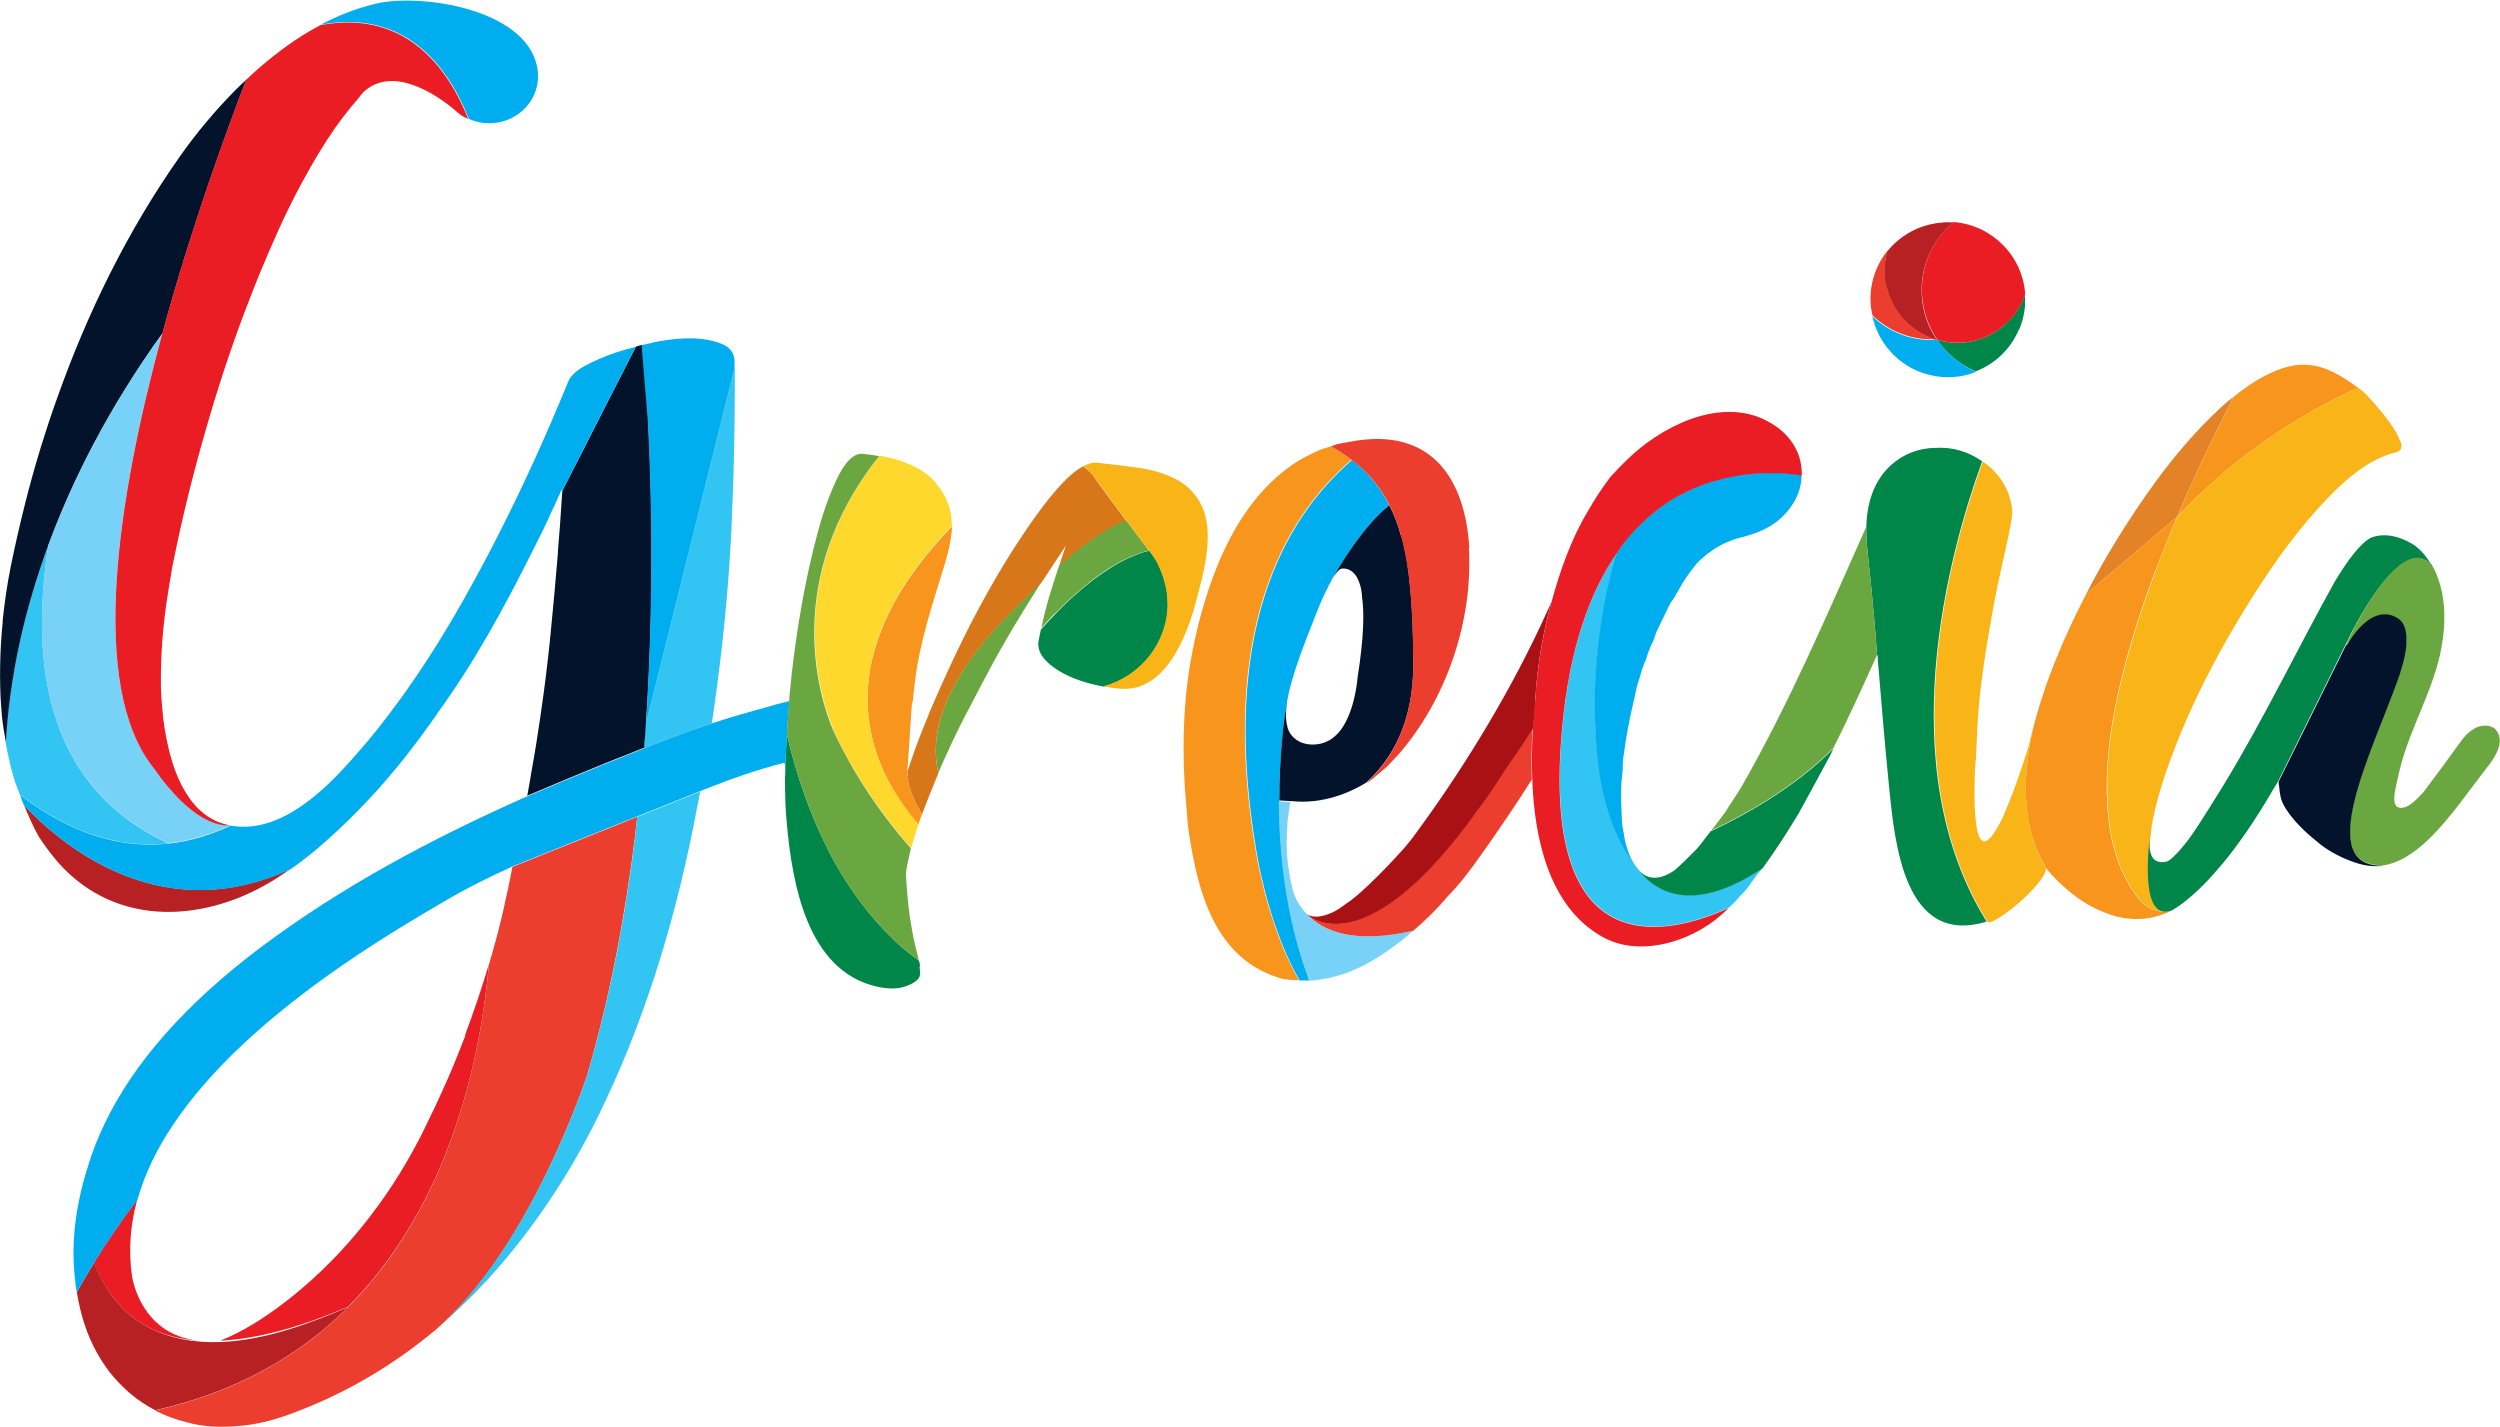<?xml version="1.0" encoding="UTF-8"?>
<svg id="Layer_1" xmlns="http://www.w3.org/2000/svg" version="1.1" viewBox="0 0 1100 628">
  <!-- Generator: Adobe Illustrator 29.0.0, SVG Export Plug-In . SVG Version: 2.1.0 Build 186)  -->
  <defs>
    <style>
      .st0 {
        fill: #fed82d;
      }

      .st1 {
        fill: #b82124;
      }

      .st2 {
        opacity: .6;
      }

      .st3 {
        fill: #32c5f4;
      }

      .st4 {
        fill: #eb3e2e;
      }

      .st5 {
        fill: #d7771a;
      }

      .st6 {
        opacity: .6;
      }

      .st7 {
        fill: #f9b517;
      }

      .st8 {
        fill: #aa1115;
      }

      .st9 {
        fill: #78d2f7;
      }

      .st10 {
        fill: #6aa741;
      }

      .st11 {
        fill: #ea1d25;
      }

      .st12 {
        fill: #f8951d;
      }

      .st13 {
        fill: #04132c;
      }

      .st14 {
        fill: #008649;
      }

      .st15 {
        fill: #00aeef;
      }

      .st16 {
        fill: #e48227;
      }

      .st17 {
        opacity: .5;
      }
    </style>
  </defs>
  <path class="st6" d="M-185.8,227.7s0,0,0,0c0,0,0,0,0,0,0,0,0,0,0-.1Z"/>
  <path class="st6" d="M-185.8,227.8s0,0,0,0c0,0,0,0,0,0,0,0,0,0,0,0Z"/>
  <path class="st17" d="M-185.8,227.8s0,0,0,0c0,0,0,0,0,0,0,0,0,0,0,0Z"/>
  <path class="st2" d="M-185.9,227.8s0,0,0,0c0,0,0,0,0,0,0,0,0,0,0,0Z"/>
  <path class="st6" d="M-185.9,227.8s0,0,0,0c0,0,0,0,0,0,0,0,0,0,0,0Z"/>
  <path class="st17" d="M-185.9,227.8s0,0,0,0c0,0,0,0,0,0,0,0,0,0,0,0Z"/>
  <g>
    <path class="st10" d="M452.6,261.5c-2.5,2.4-5,4.9-7.7,7.6-32.6,33-35.5,56.7-32,71,.3-.8.7-1.6,1-2.5,3.4-7.7,7-15.4,11-23.1,0,0,0,0,0,0,.2-.3.3-.6.5-.9,4.1-8,8.2-15.7,12.2-23.1,2.6-4.7,5.3-9.4,8.1-14.1,0,0,0-.1.1-.2,3.1-5.2,6.3-10.4,9.6-15.6,0,0,0-.1.1-.2,1-1.6,2-3.1,3-4.7-1.5,1.4-3,2.8-4.6,4.4-.4.4-.8.8-1.2,1.2Z"/>
    <path class="st10" d="M464,270.2c2.2-2.3,4.7-4.8,7.3-7.2.2-.1.3-.3.5-.4,2.7-2.4,5.5-4.8,8.4-7.1.2-.1.4-.3.5-.4,3-2.2,6-4.4,9.2-6.2.2-.1.4-.2.6-.4,3.1-1.8,6.4-3.4,9.6-4.6.2,0,.5-.2.7-.3,1.6-.5,3.1-1,4.7-1.4-2.3-3-5.9-7.8-10-13.3,0,0-.1,0-.2,0-2.8,1-5.9,2.5-9.3,4.6,0,0,0,0,0,0-1.6,1-3.3,2.1-5.1,3.4-.2.1-.4.3-.6.4-1.7,1.2-3.6,2.6-5.5,4.1-.2.1-.3.3-.5.4-1.9,1.5-3.9,3.2-6,5,0,0,0,0-.1.1-.7.6-1.5,1.4-2.2,2-3,9-6,18.3-7.8,27.4,1.8-2,3.6-4,5.5-6,.1-.1.2-.3.4-.4Z"/>
    <path class="st11" d="M204.8,455.6c-.2.5-.4.9-.6,1.4-4.9,13-10.6,25.8-16.9,38.5,0,0,0,0,0,0-1,2.1-2,4.2-3.1,6.2-13.6,26.1-32.3,49.9-55.2,68.4-9.8,7.9-19.2,14-28.1,18.1-1.4.6-2.6,1.1-4,1.7,17.4-.8,36.8-6.6,56.2-14.9,46-46.1,58.7-112.4,62-150.7-3,10.1-6.5,20.5-10.5,31.2Z"/>
    <path class="st1" d="M10.5,354.1c2,4.9,4.1,9.6,6.6,14.1,2.7,4.1,5.5,7.8,8.4,11.2,26,29.4,65.9,26.5,96.6,6.8,2-1.3,3.9-2.6,5.9-4-1.2.6-2.4,1.2-3.7,1.7-55.1,23.2-97.1-11.9-113.9-29.8Z"/>
    <path class="st3" d="M71.7,371.3c.8,0,1.6-.1,2.4-.2-51.7-23.9-61.5-75.2-52.8-131.3-5.5,15-9.5,28.9-12.3,41.3-4.3,19.1-6,34.8-6.5,45.8.5,2.5.9,4.9,1.5,7.3.3,1.2.5,2.3.8,3.5.6,2.3,1.3,4.6,2,6.8.6,1.8,1.3,3.5,2,5.2,22,16.8,43,23.1,62.9,21.6Z"/>
    <path class="st13" d="M21.4,239.7c10.3-27.9,26.1-59.6,50.1-93,12.9-47.6,28.7-90.3,36.9-111.7-1.5,1.4-2.9,2.8-4.4,4.2-9.3,9.4-17.6,19.3-24.9,29.7-23,32.7-40.7,68.8-54,106.4-2.5,6.9-4.8,13.9-7,21-5.2,16.9-9.6,34.6-13.4,53.1-1.6,8-2.7,15.8-3.5,23.4,0,.2,0,.5,0,.7-1.1,11-1.4,21.7-1,32,0,0,0,0,0,.1.1,2.6.3,5.1.5,7.6,0,0,0,0,0,0,0,1.1.2,2.2.3,3.3.4,3.5,1,6.8,1.6,10.1.6-11,2.2-26.7,6.5-45.8,2.8-12.4,6.8-26.3,12.3-41.3Z"/>
    <path class="st14" d="M513.8,265.4c0-2.1-.2-4.1-.5-6-.2-1.4-.6-2.6-1-3.9-.1-.5-.3-1.1-.4-1.6-.6-1.7-1.3-3.3-2-4.9,0,0,0-.1,0-.2-.8-1.7-1.8-3.2-2.9-4.8h0c-.3-.4-.8-1.1-1.3-1.7-1.6.4-3.1.8-4.7,1.4-.2,0-.5.2-.7.3-3.2,1.2-6.5,2.8-9.6,4.6-.2.1-.4.2-.6.4-3.2,1.9-6.2,4-9.2,6.2-.2.1-.4.3-.5.4-2.9,2.3-5.8,4.7-8.4,7.1-.2.1-.3.3-.5.4-2.6,2.4-5.1,4.9-7.3,7.2-.1.1-.3.3-.4.4-2.1,2.2-4.1,4.4-5.8,6.3-.5,2.3-.9,4.2-1.1,5.5-.5,4.5,2.6,8.8,9.4,12.9,5.2,3.1,11.7,5.3,19.3,6.7,16.3-4.4,28.3-19.1,28.3-36.5Z"/>
    <path class="st12" d="M594.9,202.5c-2.8-2.2-5.9-4.2-9.3-6.1-.4.1-.8.2-1.3.4-.8.3-1.5.5-2.2.6-5.7,2.4-10.3,4.8-13.8,7.3-16.9,11.9-27.3,29.8-34.4,48.7-3.9,10.4-7.7,23.6-10.3,39.1-3.3,20.2-3.5,41-1.7,61.3,0,0,.8,9.6.8,9.6,3.9,27.8,11.3,59.2,42,67.4,2.2.3,4.5.5,6.8.5-2.3-4.2-4.5-8.5-6.5-13.2,0-.2-.1-.3-.2-.5-1-2.4-2-4.9-2.9-7.5-.2-.5-.3-1-.5-1.4-.8-2.3-1.6-4.7-2.4-7.1-.3-1-.6-2.1-.9-3.1-.6-2-1.2-3.9-1.7-6-.5-1.8-.9-3.7-1.3-5.5-.3-1.4-.7-2.7-1-4.2-.7-3.3-1.3-6.8-1.9-10.3-15.4-93.7,11.7-143.7,42.4-170.2Z"/>
    <path class="st7" d="M528.1,221.2c-2.7-4.7-6.4-8.3-11.2-10.6-4.8-2.4-10.2-4-16.2-4.8-6-.8-12-1.6-18-2.2-1.9-.2-3.9.4-6.1,1.6,1.8,1.2,3.6,3,5.5,5.5,4.1,5.7,9,12.4,13.5,18.3,4.1,5.5,7.8,10.3,10,13.3,0,0,0,0,.1,0,.4.6.8,1.2,1.2,1.8,1.1,1.5,2,3.1,2.9,4.8,0,0,0,.1,0,.2.8,1.6,1.5,3.2,2,4.9.2.5.3,1.1.4,1.6.4,1.3.7,2.6,1,3.9.3,2,.5,4,.5,6,0,17.4-12,32.1-28.3,36.5,2.3.4,4.7.8,7.3,1,19.9,1.9,29.5-22.9,33.5-38.2,3.3-12.5,8.8-31.2,1.9-43.5Z"/>
    <path class="st12" d="M1037.4,170.6c-3.1-2.4-6.4-4.6-10.1-6.5-6.7-3.5-13.4-4.5-20-2.9-7.6,1.8-15.7,6.3-24.3,13.2-8.4,16.2-17.1,34.3-25.1,53.1,26.1-28,55.7-45.9,79.5-56.9Z"/>
    <path class="st1" d="M829.9,126c.2.8.5,1.5.7,2.2.3.8.5,1.7.8,2.5.4,1.1,1,2.1,1.5,3.1.2.4.4.9.6,1.3.7,1.2,1.6,2.4,2.4,3.5.1.1.2.3.3.5,4.1,4.9,9.6,8.6,15.8,10.5h0c.1,0,.2,0,.3.1-3.8-5.6-6.3-12.3-6.7-19.5-.7-10.4,2.8-20.5,9.7-28.3,1.3-1.5,2.7-2.8,4.2-4-1.5-.1-3.1-.2-4.7,0-7.5.5-14.3,3.4-19.6,7.8-1.8,1.5-3.4,3.2-4.9,5-.9,3.4-1.4,6.9-1.2,10.5.1,1.7.4,3.4.7,5Z"/>
    <path class="st14" d="M888.4,145.1c1.1-2.6,1.9-5.3,2.3-8.1.2-1,.3-2,.3-3,0-1.5.1-2.9,0-4.4-1.3,3.8-3.4,7.4-6.2,10.5-5.6,6.4-13.4,10.2-21.9,10.7-.7,0-1.4,0-2,0h0c-3,0-5.8-.5-8.6-1.3,4.2,6.1,10.1,11,17,13.9,8.6-3.3,15.5-10,19-18.4Z"/>
    <path class="st11" d="M845.7,130c.5,7.2,2.9,13.9,6.7,19.5,2.8.8,5.6,1.3,8.6,1.3h0c.7,0,1.4,0,2,0,8.5-.5,16.3-4.4,21.9-10.7,2.8-3.1,4.8-6.7,6.2-10.5,0,0,0,0,0,0-1.1-17.2-14.8-30.6-31.5-31.9-1.5,1.2-2.9,2.6-4.2,4-6.9,7.8-10.4,17.9-9.7,28.3Z"/>
    <path class="st15" d="M852.4,149.6c-.1,0-.2,0-.3-.1-.8,0-1.5.1-2.3.1-10.1,0-19.3-4-26-10.5,1.9,8.5,6.8,15.7,13.5,20.5,4,2.9,8.7,4.9,13.8,5.8,2.6.5,5.4.7,8.2.5,3.6-.2,7-1,10.2-2.3-6.9-3-12.8-7.8-17-13.9Z"/>
    <path class="st4" d="M852.1,149.4h0c-6.3-1.8-11.8-5.5-15.8-10.5-.1-.1-.2-.3-.3-.5-.9-1.1-1.7-2.3-2.4-3.5-.2-.4-.4-.9-.6-1.3-.5-1-1.1-2-1.5-3.1-.3-.8-.5-1.7-.8-2.5-.2-.7-.5-1.5-.7-2.2-.4-1.6-.6-3.3-.7-5-.2-3.6.3-7.2,1.2-10.5-5.1,6.4-8,14.6-7.4,23.4,0,1.1.2,2.1.4,3.1.1.7.3,1.4.4,2,6.8,6.5,15.9,10.5,26,10.5s1.5,0,2.3-.1Z"/>
    <path class="st15" d="M206.1,52.2c3.2,1.5,6.7,2.2,10.5,2,11.8-.7,20.8-10.5,20.1-21.8-1.8-28.1-51.2-35.7-71.7-30.7-8.2,2-16.2,5.1-24,9.2,38.7-7.4,57.1,20.6,65.2,41.2Z"/>
    <path class="st3" d="M323.2,161.9l-35.8,144-1.8,7.1-1.5,6.2c-.2,3.3-.6,6.8-.8,10.1,11-4.3,21.6-8.3,29.9-11,.2-1.4.4-2.7.6-4.1,3.9-26.8,6.7-53.8,8-80.9.2-5.1.4-10.1.6-15,.3-7.2.5-14.2.6-21,.2-8.6.3-17,.3-25v-.5c0-3.3,0-6.6,0-9.8Z"/>
    <path class="st14" d="M404.8,425.1c0-.6-.1-1.2-.3-1.8,0-.2-.1-.4-.2-.6-3.1-2.3-6.1-4.7-8.9-7.2-1.1-1-2.1-2-3.2-3.1-9.9-9.6-17.9-20.6-24.5-32.2-7.1-12.7-12.4-25.9-16.4-38.5-2-6.5-3.7-12.7-5.1-18.7-.4,6.3-.7,12.8-.7,17.3,0,.5,0,.9-.1,1.3,0,.4,0,.8,0,1.2,0,7.1.2,13.6.8,19.6,2.4,26.1,8.8,64.7,39.6,71.7,0,0,0,0,0,0,5.2,1.2,9.6,1.1,13.2-.3,3.6-1.4,5.6-3,5.8-4.9,0-.1,0-.2,0-.4,0-1,0-2.1-.2-3.3Z"/>
    <path class="st14" d="M346.3,322.9h0c0,0,0-.1,0-.2,0,0,0,.1,0,.2Z"/>
    <path class="st5" d="M482,210.7c-1.8-2.6-3.7-4.3-5.5-5.5-1.8,1-3.8,2.4-5.9,4.3-2.4,2.2-4.8,4.8-7.3,7.8-2.4,2.8-4.8,5.9-7.3,9.4-18.8,26.2-33.5,55.2-46.2,84.8-.5,1.1-.9,2.1-1.3,3.2-3.1,7.4-5.8,14.5-8,21.1,0,.1,0,.3-.1.4-.4,1.1-.8,2.2-1.1,3.3v2.2c-.1,0-.3-.4-.3-.4.2,1.2.5,2.4.8,3.6.1.5.2,1,.4,1.4.3,1,.6,2,1,2.9.3.8.6,1.6,1,2.4.3.7.6,1.4.9,2.1.8,1.5,1.6,3.1,2.6,4.6,2.1-5.6,4.3-11.2,6.7-16.9,0-.1.1-.3.2-.4.1-.2.2-.5.3-.7-3.5-14.3-.7-38.1,32-71,2.7-2.7,5.2-5.2,7.7-7.6.4-.4.8-.8,1.2-1.2,1.6-1.6,3.2-3,4.7-4.5.2-.3.4-.6.6-.9,2.4-3.8,5-7.6,7.5-11.4.8-1.2,1.6-2.4,2.4-3.7-.7,2.2-1.4,4.2-2.1,6.3-.3,1-.6,1.9-.9,2.8.7-.7,1.5-1.3,2.2-2,0,0,0,0,.1-.1,2.1-1.8,4.1-3.5,6-5,.2-.1.3-.3.5-.4,1.9-1.5,3.7-2.9,5.5-4.1.2-.1.4-.3.6-.4,1.8-1.2,3.5-2.4,5.1-3.4,0,0,0,0,0,0,3.4-2,6.4-3.5,9.3-4.6,0,0,.1,0,.2,0-4.5-6-9.4-12.6-13.5-18.3Z"/>
    <path class="st12" d="M383.7,290.2c-4.1,18.2-1.3,34,4.2,47.1,4.4,10.4,10.5,18.9,16.2,25.5.1-.4.2-.8.4-1.3.4-1.1.8-2.2,1.2-3.3-1-1.5-1.8-3-2.6-4.6-.4-.7-.6-1.4-.9-2.1-.3-.8-.7-1.6-1-2.4-.4-1-.7-1.9-1-2.9-.1-.5-.3-1-.4-1.4-.3-1.2-.6-2.4-.8-3.6l.2.4v-2.2c.1,0,2-29.3,2-29.3.1-.5.2-1,.4-1.4.3-2.6.5-5.3.9-8.1,2.1-18.4,8.1-35.6,13.4-53.1,1.4-4.6,2.3-8.9,2.8-12.9.1-1,.2-2,.2-3-20.7,21.4-31.2,41.1-35.1,58.7Z"/>
    <path class="st13" d="M283.3,157.3c0-.2,0-.4,0-.6,0,.2-.2.4-.2.5,0-2-.2-3.8-.3-5.5-.2,0-.3,0-.5.1-.9.2-1.6.5-2.5.7l-32.4,63.5c0,.5,0,1.1-.1,1.6-.3,4.4-.6,8.9-.9,13.5,0,0,0,0,0,0h0s0,0,0,0c-.3,3.7-.6,7.4-.9,11.2,0,.6,0,1.3-.1,1.9-.9,10.9-1.9,22.3-3.1,34.2,0,.9-.2,1.7-.3,2.6,0,0,0,0,0,0,0,.2,0,.4,0,.6-1.1,10.6-2.4,21.2-4,32.1,0,0,0,0,0,0-.1.9-.3,1.9-.4,2.8-1.1,7.5-2.3,15.1-3.7,22.7-.6,3.6-1.2,7.3-1.9,10.9-.6.3-1.2.5-1.8.8,5.1-2.2,29.7-12.7,53.2-21.9.3-3.4.6-6.8.8-10.1.1-1.9.3-3.9.4-5.8.1-2.3.3-4.6.4-6.9,3.6-64.5.7-120.3-1.6-149.1Z"/>
    <path class="st15" d="M279.8,152.6c-2.9.7-5.8,1.5-8.5,2.4-5.4,1.8-10.1,3.9-14,6-3.9,2.2-6.4,4.5-7.3,7-2.6,6.3-5.2,12.4-7.8,18.5-9.2,21.2-19.1,42-30,62.4-12,22.5-25.2,44.6-40.7,64.9,0,0,0,.1-.1.2-5.4,7.1-10.8,13.7-16.3,19.8-12.9,14.6-32.1,33.2-53.6,29.5-8.8,4.1-18,6.9-27.4,7.9,0,0-1.3,0-2.4.2-19.9,1.5-40.9-4.8-62.9-21.6.5,1.5,1.1,3,1.7,4.4,16.8,17.9,58.9,53,113.9,29.8,1.2-.5,2.4-1.1,3.7-1.7,5.4-3.8,10.8-8.1,16.2-13,1-.9,1.9-1.7,2.9-2.6,6.1-5.6,12.3-11.9,18.6-18.8,9.1-10.1,17.9-21.4,26.6-33.9,0,0,0,0,0-.1,16.4-22.5,29.8-47.2,42.2-72,1.5-3.1,3.1-6.1,4.6-9.2,0,0,0,0,0,0,0,0,0,0,0,0,1.2-2.4,2.3-5,3.4-7.4,1-2.1,2-4.2,2.9-6.3.6-1.3,1.2-2.5,1.7-3.8,0,.3,0,.7,0,1.1l32.4-63.5Z"/>
    <path class="st11" d="M53.2,575c3,3.1,6.8,6.1,11.4,8.6,6.4,3.5,14.6,5.9,24.7,6.5-24.6-1.6-30.2-22.7-31.2-28.5-1.7-11.6-.7-22.9,2.3-33.8-6.7,8.9-13.1,18.1-19.1,27.8,3.1,7.9,7.2,14.2,11.9,19.2v.2Z"/>
    <path class="st1" d="M96.9,590.5c-11.2.4-22.3-1.4-32.3-6.9-4.6-2.5-8.4-5.5-11.4-8.6v-.2c-4.7-5-8.7-11.3-11.8-19.2-2.6,4.2-5.2,8.6-7.6,12.9,1.6,10,4.5,19,8.9,26.8,1.6,2.9,3.5,5.7,5.5,8.4,5.8,7.3,12.5,12.9,20.1,16.8,36.5-8.2,64.1-24.6,84.9-45.4-16.7,7.2-36.8,14.7-56.2,15.4Z"/>
    <path class="st15" d="M347.2,308.5c-.6.1-1.1.3-1.6.4-.7.2-3.8,1-3.9,1-.5.1-.9.3-1.4.4-2.6.7-5.1,1.4-7.5,2.1-2.3.6-4.4,1.3-6.3,1.8,0,0,0,0-.1,0-8.2,2.4-13.2,4.1-13.2,4.1,0,0,0,0,0,0-8.3,2.7-19,6.7-29.9,11-23.4,9.2-48.1,19.7-53.2,21.9-40.4,18-79.9,39-115.3,65.6-.4.3-.7.6-1.1.8-32.3,24.5-55,50.2-67.8,77.1,0,0,0,0,0,0-3,6.3-5.5,12.6-7.4,19.1-1.4,4.5-2.6,8.9-3.5,13.3-2.8,13.1-3.4,25.5-1.8,37.3,0,.3,0,.5,0,.8.1,1.1.4,2.2.6,3.3,2.5-4.4,5-8.7,7.6-12.9,6-9.7,12.4-18.9,19.1-27.8,3.2-11.4,8.6-22.4,15.6-32.8,0,0,0,0,0,0,16.7-25.1,42.2-47.1,66.6-64.7,21.5-15.5,42.2-27.5,55-35,5.5-3.2,11.7-6.4,18.5-9.7,1.5-.7,3.1-1.5,4.7-2.2,1.5-.7,3.1-1.4,4.6-2.2l54.9-22s0,0,0,0l29.4-11.8c11.5-4.6,23.2-8.7,35.3-11.8.7,1.8.4,3.7.4,5.8,0-.5.1-.8.1-1.3,0-4.5.3-11,.7-17.3,0,0,0-.1,0-.2,0,0,0,.1,0,.2.3-4.2.5-8.3.8-11.5.2-2.6.3-4.5.4-5.6,0,.9-.2,1.8-.3,2.7Z"/>
    <path class="st9" d="M67.7,337.8c-2.4-3-4.5-6.4-6.4-10.1-.3-.5-.5-.8-.5-.8h0c-19.7-40.1-7.3-114.6,10.6-180.2-24,33.3-39.8,65.1-50.1,93-8.8,56.1,1.1,107.4,52.8,131.3,9.4-1,18.5-3.8,27.4-7.9-13.4.5-26.3-14.5-33.8-25.3Z"/>
    <path class="st11" d="M140.9,11.1c-2.6,1.4-5.1,2.8-7.7,4.4-8.6,5.5-16.9,12-24.9,19.6-8.3,21.4-24,64.1-36.9,111.7-19.6,72-32.7,154.9-3.8,191.1h0c7.6,10.9,20.5,25.9,33.8,25.3-5-.9-9.4-3-13.3-6.6-.6-.5-1.2-1-1.7-1.6-.7-.8-1.4-1.7-2.1-2.5-.5-.6-.9-1.3-1.4-2-5.6-8.1-9.3-19.8-11.2-35.2,0-.5,0-1-.1-1.6,0,0,0,0,0,0-.4-3.7-.7-7.5-.8-11.6,0-1,0-2.1,0-3.2,0,0,0-.2,0-.3,0-10,.7-21,2.4-33,.2-1.5.5-3,.7-4.5.4-2.8.9-5.6,1.4-8.5,0,0,0-.1,0-.2,0,0,0,0,0,0,.3-1.8.6-3.5,1-5.3,3.7-18.5,8.3-37.2,13.7-56.1,5.4-19,11.3-37,17.8-54.2,2.9-7.6,5.8-15,8.9-22.2,0,0,0-.2.1-.3,0,0,0,0,0,0,1-2.3,2-4.6,3-6.9,1-2.3,2.1-4.7,3.1-7,1.8-4,3.7-7.9,5.6-11.7,2.7-5.4,5.4-10.3,8.1-15.1,4.8-8.4,9.6-15.9,14.6-22.4,2.1-2.8,4.2-5.3,6.3-7.7,0,0,0,0,0,0,.7-.9,1.3-1.7,2-2.6,13.4-13.1,33.8,1.8,40.5,7.4.6.6,1.2,1.1,1.9,1.6.2.2.4.4.4.4h0c1.1.8,2.4,1.5,3.7,2-8.1-20.6-26.5-48.6-65.2-41.2Z"/>
    <path class="st15" d="M585.7,255.5c3.7-6.6,14.2-24.2,25.6-33.2-3.9-7.8-9.3-14.3-16.4-19.9-30.7,26.5-57.8,76.4-42.4,170.2.6,3.5,1.2,7,1.9,10.3.3,1.4.6,2.8,1,4.2.4,1.9.8,3.7,1.3,5.5.5,2.1,1.1,4,1.7,6,.3,1,.6,2.1.9,3.1.7,2.4,1.6,4.8,2.4,7.1.2.5.3,1,.5,1.4.9,2.6,1.9,5.1,2.9,7.5,0,.2.1.3.2.5,2,4.7,4.2,9.1,6.5,13.2,1.4,0,2.9,0,4.4,0-19.3-51.7-12.5-106.1-10.4-119.5.3-2,.5-3.1.5-3.1h0c1.6-10,6.7-23.5,12.9-39,2-5.1,3.7-8.8,5.2-11.6h0s0,0,0-.1c.5-.9.9-1.7,1.3-2.4Z"/>
    <path class="st13" d="M616.4,235.6c-1.3-4.8-3-9.2-5.1-13.3-11.4,9-21.9,26.6-25.6,33.2,2.4-4.2,3.9-5.2,4.7-5.3h0s5.5-1.1,7.9,6.8c.5,1.5.9,3.4,1,5.7,0,0,0,0,0,0,1,7,.8,17.9-1.9,34.9h0c-.6,6.2-1.9,12.5-4.2,17.8,0,0,0,0,0,0-3.1,7.2-8.1,12.4-16.1,12.2,0,0-1.8,0-4-.7-1.2-.4-2.6-1.2-3.8-2.3-1.1-1-2.1-2.3-2.7-4.2,0,0,0,0-.1-.2,0,0,0-.2,0-.3-.2-.7-.4-1.5-.5-2.4-.1-.7-.1-1.6-.2-2.4,0,0,0,0,0,0,0-2,.2-4.3.5-6.7h0s-.3,1.9-.7,4.9c0-.7.2-1.3.2-1.8-1,6.2-2.9,21.3-2.9,40.7l5,.3h0c1.1,0,2.1.1,3.1.2,13.7.6,24.9-5.1,30.2-8.4,11.1-10.1,20.9-26.5,20.7-53-.2-23.6-1.4-41.7-5.4-56Z"/>
    <path class="st9" d="M575,402.2c-1.8-1.9-3.2-3.9-4.2-5.7-.5-1-1-2.1-1.4-3.2-.5-1.3-.9-2.8-1.2-4.3-.6-2.8-1.1-5.7-1.5-8.8-.4-3.1-.5-6.2-.6-9.3l.4-9.5,1.2-8.5-5-.3c0,22.6,2.9,51,13.3,78.8.4,0,.8,0,1.3,0,.3,0,.6,0,.8,0,.2,0,5.2-.8,5.2-.8,0,0,0,0,0,0,13.2-2.5,23.9-9.3,34.2-17.4,1.5-1.2,2.8-2.5,4.3-3.7-26.7,6.1-40.2-.1-46.9-7.3Z"/>
    <path class="st16" d="M983,174.4c-.9.8-1.8,1.4-2.8,2.2-9.6,8.4-19.1,18.7-28.4,30.9-9.3,12.3-18.2,25.8-26.6,40.4-2.6,4.5-5,9-7.3,13.5l40-34c8-18.8,16.7-36.9,25.1-53.1Z"/>
    <path class="st7" d="M900,381.3c-5.9-9.4-14.1-30.6-3.6-67.5-.7,2.5-1.5,5.1-2.1,7.5-.6,2.4-1.2,4.8-1.7,7.2h0c0-.1-.1.3-.4,1.1-.7,2.3-2.4,7.4-4.4,13.3-1.5,4.2-3.2,8.8-5,13-1.5,4.1-3.6,7.8-5.3,10.4-.1.2-.3.4-.4.6-3.8,5.4-7,5.2-8-8.4-.2-2.4-.3-4.6-.3-6.6,0-2-.1-13.9.6-17.7l.2-4.4s.3-6.6.3-6.7c.7-18.8,3.9-37.5,7.2-56.1,2.2-12.3,5.4-24.5,7.7-36.7,0-.4.1-.8.2-1.1.3-1.5.4-2.9.4-4.3,0-.1,0-.2,0-.3-.9-8.4-4.8-15.2-11.5-20.5-.5-.4-1-.6-1.5-1-14.7,40.6-40.4,134.1,2,202.4,1.9,3,26.4-17,25.8-23.6,0-.2,0-.3,0-.5Z"/>
    <path class="st7" d="M1056.1,194.3c-2.1-7.2-14.3-20.2-16.2-21.9-.8-.7-1.6-1.2-2.4-1.9-23.8,11.1-53.4,28.9-79.5,56.9-1.6,3.7-3.1,7.5-4.6,11.2-.1.3-.3.6-.4.9-1.4,3.6-2.9,7.2-4.2,10.9-.2.5-.3.9-.5,1.4-1.3,3.6-2.6,7.1-3.9,10.7-.2.5-.4,1-.5,1.5-1.2,3.6-2.4,7.1-3.6,10.7-.2.5-.3.9-.4,1.4-1.1,3.6-2.2,7.2-3.2,10.8-.1.4-.2.7-.3,1.1-1,3.7-2,7.4-2.9,11,0,.2,0,.3-.1.5-2.8,11.6-4.8,22.9-5.7,33.6,0,.1,0,.2,0,.3-.3,3.5-.5,6.9-.5,10.3,0,.2,0,.4,0,.6,0,3.3,0,6.5.2,9.7,0,.2,0,.4,0,.6.2,3.2.5,6.3,1,9.3,0,.1,0,.3,0,.4.5,3.1,1.1,6,1.9,8.9,0,0,0,0,0,.1,2.4,8.8,6.3,16.7,11.8,23.3,2.9,2.9,6.5,4.7,10.6,4.5-9.9-.6-7.5-25.9-6.1-36.2.1-.9.2-1.8.4-2.8.1-.9.3-1.6.3-1.6,0,0,0,0,0,0,1.2-6.2,3.2-13.4,6.1-21.8,10.7-30.7,26.4-59.3,44.1-85.9,7-10.4,14.1-19.7,21.5-28,2.4-2.7,4.8-5.3,7.3-7.8,9.9-10,19.3-16,28-18,2.3-.5,2.7-2.3,2-4.7Z"/>
    <path class="st12" d="M952.5,401.1c-4.1.2-7.7-1.6-10.6-4.5-5.5-6.6-9.4-14.4-11.8-23.3,0,0,0,0,0-.1-.8-2.9-1.4-5.8-1.9-8.9,0-.1,0-.3,0-.4-.5-3-.8-6.1-1-9.3,0-.2,0-.4,0-.6-.2-3.2-.3-6.4-.2-9.7,0-.2,0-.4,0-.6,0-3.4.2-6.8.5-10.3,0-.1,0-.2,0-.3.9-10.7,2.9-22,5.7-33.6,0-.2,0-.3.1-.5,4.9-20.3,11.8-40.2,19.6-59.5.1-.3.3-.6.4-.9,1.5-3.8,3.1-7.5,4.6-11.2l-40,34c-5,9.7-9.5,19.3-13.3,28.8-.2.4-.4.8-.5,1.2-3.1,7.7-5.6,15.1-7.7,22.3-10.5,36.9-2.3,58.1,3.6,67.5,0,0,0-.2,0-.2,0,.2,0,.5,0,.7,0,0,7.9,10.3,19.9,17,3.7,2,7.4,3.4,11.1,4.5,7.6,1.9,16,1.8,24.8-2.7-.7.3-1.2.4-1.8.5-.5,0-1,0-1.5,0Z"/>
    <path class="st15" d="M323.2,159.3c0-3.7-1.8-6.3-5.2-7.8-3.4-1.5-7.6-2.4-12.6-2.6-5-.2-10.6.3-16.7,1.5-.7.1-1.4.3-2.1.5h0s-4.3,1-4.3,1l2.8,34c1.5,30.7,2.4,73.3-.2,120.6-.1,2.3-.2,4.6-.4,6.9-.1,1.9-.2,3.8-.4,5.8l1.5-6.2,1.8-7.1,35.8-144c0-.8,0-1.7,0-2.6Z"/>
    <path class="st3" d="M702,316.4c0-1.8-.1-3.7-.1-5.6,0-1.7,0-3.5,0-5.3,0-2.4.2-5,.3-7.5,0-1.5.1-2.9.3-4.5.3-4.2.7-8.5,1.3-13.1,1.7-13.7,4.5-26.2,7.9-37.5-11.8,16.9-21,41.5-24.3,77.6-8.6,94.2,35.6,93,65.2,82.2,2.9-1.1,5.6-2.2,8.2-3.4,1.7-1.6,3.4-3.3,4.9-5.1,2.1-2.1,3.8-4.1,5.1-6.2,1.4-2,2.9-4,4.7-6.1,0,0,0,0,0,0-31.6,20.9-48.4,10.7-57.2-2.8-11.2-15.9-15.4-37.2-16.2-58.3,0-1.5-.1-3-.2-4.5Z"/>
    <path class="st14" d="M752.8,365.6c-.8.9-4.7,6.3-6.2,7.9-1.5,1.6-8.1,8.1-9.9,9.5-7.5,5.1-12.6,3.5-16.1-.5h0c9.3,11.8,25.9,18.7,54.9-.4,3-4.1,5.8-8.2,8.4-12.2,2.6-4,5.1-8,7.5-12l7-12.8,6.6-12.2c.6-1.2,1.2-2.4,1.8-3.6-16.3,16.5-37.5,28.6-53.9,36.4Z"/>
    <path class="st4" d="M646.5,241.1c-1.7-29.2-15.8-53.6-52.1-46.8l-5.5,1c-1,.2-1.8.5-2.4.8-.3,0-.6.2-.9.3,3.4,1.9,6.5,3.9,9.3,6.1,10.9,8.4,17.6,18.9,21.5,33.1,4,14.4,5.3,32.5,5.4,56,.2,26.6-9.7,43-20.8,53.1l2.7-1.8,6.5-5.5s5-5.3,5-5.3c21.2-24.2,33-59,31.1-91Z"/>
    <path class="st14" d="M1063,240.4c-1.6-1.2-10.1-6.8-18.7-4.2-4.9,1.4-11.6,10.7-17,19.7,0,0,0,0,0,0-16.6,29.8-31.3,60.7-49.1,89.8-1.9,3.1-3.7,5.9-5.4,8.7-4.9,7.6-9.9,16.4-16.6,22.7-1.2,1.1-2.1,1.8-2.9,2-.5.1-.9.1-1.3.2-4.5.5-6.6-2.8-6.2-10,0-1.4.3-3,.5-4.5-1.5,11.4-4.3,41.1,9.5,35.7,2-1.2,4.2-2.7,6.6-4.7,4.6-3.7,9.8-8.9,15.7-16,6.7-8.1,14.1-18.7,22.2-32.6.7-1.2,1.4-2.3,2.1-3.5l31.3-63.4s21.9-46,36-31.9c-1.8-3.2-4.1-5.9-6.7-8Z"/>
    <path class="st15" d="M792.7,209c-.3,0-.6,0-1-.1-1.3-.2-2.7-.3-4.2-.5h0c-3-.3-6.4-.4-10.2-.4-9.3.2-20.5,1.8-31.8,6.6-2.3,1-4.5,2.1-6.8,3.3-.2.1-.4.2-.6.3-4.5,2.5-8.9,5.7-13.2,9.5-1.5,1.3-3,2.7-4.5,4.3-2.3,2.3-4.5,4.9-6.6,7.7h.1s-2.4,3.2-2.4,3.2c-3.5,11.3-6.2,23.7-7.9,37.5-.6,4.5-1,8.9-1.3,13.1-.1,1.5-.2,3-.3,4.5-.1,2.6-.3,5.1-.3,7.5,0,1.8,0,3.5,0,5.3,0,1.9,0,3.8.1,5.6,0,.7,0,1.4.1,2.1,0,1.2.1,2.4.2,3.5,0-.4,0-.7-.1-1.1.7,21.1,4.9,42.4,16.2,58.3,0,0,0-.2-.1-.2.6.9,1.2,1.8,1.8,2.6h0c-1.6-2.2-2.8-4.8-3.7-7.4,0-.3-.2-.5-.2-.8-.6-1.6-1-3.3-1.3-5.2-.2-1.4-.5-2.9-.8-4.4,0-.5-.2-.9-.2-1.4l-.4-10.1v-1.4c0-2.1,0-4.1.1-6.1.2-2,.4-4.1.6-6.2,0-2.1,0-4.1.4-6.2.3-2,.6-4.1.9-6.3.5-3.4,1.2-6.8,1.9-10.2.1-.6.2-1.3.4-1.9.9-4,1.8-8,2.7-12.2.7-2,1.3-4,1.8-5.9.5-1.9,1.3-4,2.3-6,.2-1.3.9-3.2,2.1-6,.4-.7.8-1.6,1.2-2.6.3-.9.6-1.7.9-2.6,0-.1,0-.3.1-.4,1.8-3.8,3.6-7.5,5.4-11.2.4-.9.9-1.7,1.4-2.6.3,0,1.5-2,4.8-7.9,1.7-2.8,3.8-5.6,6.3-8.7,9.1-9.6,19.8-11.5,19.8-11.5,1.1-.3,2.1-.6,3.1-.9,8.9-2.6,15.4-7.3,19.6-14.2,2.5-4,3.6-8.2,3.6-12.5,0,0,0,0-.1,0Z"/>
    <path class="st10" d="M1098.4,321.3c-.4-.5-.9-.9-1.5-1.2-1.9-1-4.1-1.1-6.5-.3-1,.3-1.9.9-2.8,1.5-1.4.9-2.7,2.2-4,3.8-.6.9-1.3,1.8-2,2.7-.2.2-.4.5-.5.7-4.7,6.5-9.5,13.1-14.6,19.8-3.6,4.1-6.5,6.5-8.8,7-3.6.8-4.9-1.5-3.9-7.1.5-2.9,1.3-6.2,2.2-10,4.5-18.2,15.1-35.2,18.3-53.6,1.8-10.1,1.6-19-.5-26.8-1-3.6-2.3-6.7-3.9-9.5-15-15.3-37.7,35.5-37.7,35.5,0,0,.3-.2.6-.6,20.7-18.6,30.8-8.4,21.9,16.4-11,30.7-37.5,83-5.4,81,.4,0,.8,0,1.2-.2,6.9-1.6,14.2-6.6,21.9-15,2.6-2.8,5.2-5.9,7.8-9.2h0c.7-.9,1.5-1.9,2.2-2.8,6.9-9.2,11.4-15.1,13.5-17.8,2.1-3,3.4-5.6,3.8-7.8.2-.8.2-1.5.2-2.2-.1-1.8-.7-3.3-1.6-4.3Z"/>
    <path class="st13" d="M1058.5,277.7s0,0,0-.1c-.3-1.6-.9-2.8-1.5-3.7,0,0,0,0,0,0-.3-.4-.7-.8-1-1.1h0s-10.3-10.2-23.1,10.6c-.4.4-.7.6-.7.6l-2.8,5.7-26.8,54.2c0,.7.1,1.4.2,2,.2,2,.4,3.9.9,5.6,0,0,0,.2.1.3.8,2.5,2.7,5.6,5.9,9.3,2.7,3.1,5.8,6,9.3,8.8.8.6,1.5,1.3,2.3,1.9,4.4,3.3,9.3,5.8,14.6,7.6,4.8,1.7,9.3,2.1,13.5,1.4-32.1,2-5.6-50.3,5.4-81,.8-2.1,1.4-4,1.9-5.8.2-.6.3-1.1.5-1.7.3-1.1.6-2.3.8-3.3.1-.6.2-1.1.3-1.6.2-.9.3-1.8.4-2.6,0-.5.1-.9.1-1.4,0-.8,0-1.5,0-2.2s0-.7,0-1c0-.9-.1-1.7-.3-2.4Z"/>
    <path class="st14" d="M872.2,203c-6.3-4.4-13.3-6.5-21.2-5.9-.2,0-.3,0-.5,0-1.2,0-2.4.2-3.6.4,0,0,0,0-.1,0-.2,0-.4,0-.6.1-1.3.2-2.6.6-3.8,1-6.7,2.2-24.3,11-20.8,42.9,2.6,24,3.8,38.9,4.3,46.9,0-.1.1-.3.2-.4l.2,3c1.5,18.4,3.1,36.9,4.9,55.3,2.5,24.7,6.7,70.3,42.9,59.2-42.4-68.3-16.7-161.8-2-202.4Z"/>
    <path class="st10" d="M821.6,241.4c-.4-3.5-.5-6.7-.4-9.7-17.3,38.8-34.1,78.2-55.3,115.1l-7.1,11c-1.4,1.9-2.8,3.7-4.1,5.4-.6.8-1.3,1.5-1.9,2.3,16.5-7.8,37.6-19.9,53.9-36.4,6.1-12.1,11.7-24.4,17.3-36.7.6-1.4,1.2-2.7,1.9-4.1-.5-8-1.7-23-4.3-46.9ZM810,256.9v.2s0-.2,0-.2h0Z"/>
    <path class="st0" d="M366.5,320.8c2.8,6.1,5.8,12.1,9.1,17.5,8.9,15.2,18.7,27.3,25.3,34.9.9-3.4,2-6.9,3.2-10.5-5.7-6.6-11.8-15.1-16.2-25.5-5.5-13.1-8.3-28.9-4.2-47.1,4-17.6,14.4-37.3,35.1-58.7.1-7.3-2.5-13.9-7.8-19.8-2.6-2.8-6-5.2-10.1-7-3.9-1.8-8.6-3.2-13.9-4.1-43.1,54.1-26.1,106.5-20.4,120.2Z"/>
    <path class="st10" d="M402.5,415.2c-.8-3.3-1.5-7.5-2.3-12.6-.4-3.1-.8-6.7-1.1-10.6-.2-2.5-.4-5.1-.5-7.9.5-3.5,1.3-7.1,2.2-10.8-6.7-7.6-16.4-19.7-25.3-34.9-3.2-5.5-6.3-11.4-9.1-17.5-5.7-13.7-22.7-66.1,20.4-120.2-1.7-.3-3.5-.6-5.4-.8-.6,0-1.1-.2-1.6-.2-3.7-.4-7.3,2.7-10.6,9.1-.3.5-.5,1.1-.8,1.6-3,6.2-5.8,13.7-8.3,22.8-.1.5-.2,1-.4,1.4-5.5,20.6-9.1,42-11.5,63.2,0,.1,0,.3,0,.4-.3,2.6-.5,5.1-.8,7.7,0,1.1-.2,3.1-.4,5.6-.2,3.2-.5,7.3-.8,11.5,1.4,6,3.1,12.2,5.1,18.7,4,12.6,9.3,25.9,16.4,38.5,6.5,11.6,14.6,22.6,24.5,32.2,1.1,1,2.1,2.1,3.2,3.1,2.8,2.5,5.8,4.9,8.9,7.2-.5-2-1-4.4-1.8-7.4Z"/>
    <path class="st4" d="M225.5,381.2c-.2,1-.4,2.1-.6,3.1-.2,1-1,5-1.2,6-1.3,6.2-2.8,12.9-4.7,20.3-1.2,4.6-2.5,9.2-3.9,13.9-3.4,38.3-16,104.6-62,150.7-20.7,20.8-48.4,37.2-84.9,45.4,4.5,2.3,9.3,4.1,14.4,5.3,6.4,1.8,14,2.3,22.8,1.5,7.1-.6,14.2-2.3,21.4-4.9,23.9-8.6,45.8-21.3,65.6-38,37.8-32.9,61.4-98.2,65.7-110.6,10.3-34.9,17.1-71.5,21.5-107.3v-.3c.3-2.3.5-4.6.8-6.9l-54.9,22Z"/>
    <path class="st3" d="M280.4,359.2c-.3,2.3-.5,4.6-.7,6.8,0,.1,0,.2,0,.3-4.3,35.8-11.2,72.4-21.5,107.3-4.3,12.5-28,77.7-65.7,110.6,12.2-10.3,23.6-22.1,34.2-35.4.7-.9,1.4-1.8,2.1-2.7,0-.1.2-.2.3-.3.9-1.2,1.8-2.4,2.7-3.6,6.8-8.9,13.2-18.5,19.3-28.7,0,0,0,0,0,0,3.3-5.6,6.5-11.4,9.6-17.4,2-3.9,3.9-7.8,5.8-11.9,19.2-40.8,31.9-84.5,40.2-128.8.7-3.1.9-4.6,1.3-6.9,0,0,.6-.3,1.8-.9l-29.4,11.8Z"/>
    <path class="st4" d="M674.5,320.1l-8.4,12.8-3.8,5.4c-4.1,6.6-8,12.5-11.9,17.7-48.3,67.7-72.9,48.4-75.2,46.4,6.8,7.1,20.2,13.2,46.7,7.1,5.3-4.6,10.3-9.4,14.8-14.8,3.1-3.2,5.8-6.3,8.2-9.4,2.4-3.1,4.8-6.3,7.1-9.6,7.6-10.8,15-21.6,22-32.7-.3-7.7-.1-15.4.3-22.9Z"/>
    <path class="st8" d="M675.5,308.2c.9-16.5,3.9-31.6,7.1-43.2l-2.3,5c-14.5,32-34.4,65.2-55.6,94.3-2.1,3-4.3,5.9-6.8,8.8-2.5,2.8-5,5.5-7.5,8.1-2.5,2.6-5.1,5.2-7.8,7.8-2.7,2.6-5.3,4.9-8,7-1.5,1.1-2.9,2-4.2,3-1,.7-1.9,1.3-2.8,1.8,0,0-7.7,4.5-12.5,1.5,0,0,.1.1.2.2,2.2,2,26.9,21.3,75.2-46.4-1,1.3-1.9,2.4-2.8,3.6.9-1.2,1.8-2.4,2.8-3.6,2.3-3.1,4.7-6.4,7.1-10.1,1.6-2.4,3.2-4.9,4.9-7.6,0,0,3.7-5.3,3.7-5.3,0,.2,6.3-9.5,8.5-12.8.3-4,.6-8,1-11.8Z"/>
    <path class="st11" d="M791.3,199.9c-2.4-6-6.6-10.6-12.4-13.9,0,0,0,0,0,0-1.2-.7-2.4-1.3-3.7-1.9-20.1-8.7-44.7,3.9-59.2,18.1-2.6,2.5-5,5-7.3,7.5-4.3,5.7-7.5,10.7-9.9,15-7.5,12.4-12.4,26.5-16.2,40.4-3.2,11.7-6.2,26.7-7.1,43.2-.4,3.8-.7,7.8-1,11.9-.5,7.5-.6,15.2-.3,22.9.9,24.7,6.9,56,31.2,69.3,14.8,8.1,34.2,3,47.2-6.1,3-2.1,5.6-4.4,8.1-6.8-2.6,1.2-5.3,2.3-8.2,3.4-29.6,10.7-73.8,12-65.2-82.2,3.3-36.1,12.5-60.7,24.3-77.6.7-1.1,1.5-2.2,2.2-3.2,2.1-2.8,4.3-5.3,6.6-7.7,1.5-1.5,3-2.9,4.5-4.3,4.3-3.8,8.7-7,13.2-9.5.2-.1.4-.2.6-.3,2.3-1.2,4.5-2.3,6.8-3.3,11.3-4.8,22.5-6.4,31.8-6.6,3.7,0,7.2,0,10.2.4,1.5.1,2.9.3,4.2.5.3,0,.7,0,1,.1,0,0,0,0,.1,0,0-3-.3-6-1.5-9.2Z"/>
  </g>
</svg>